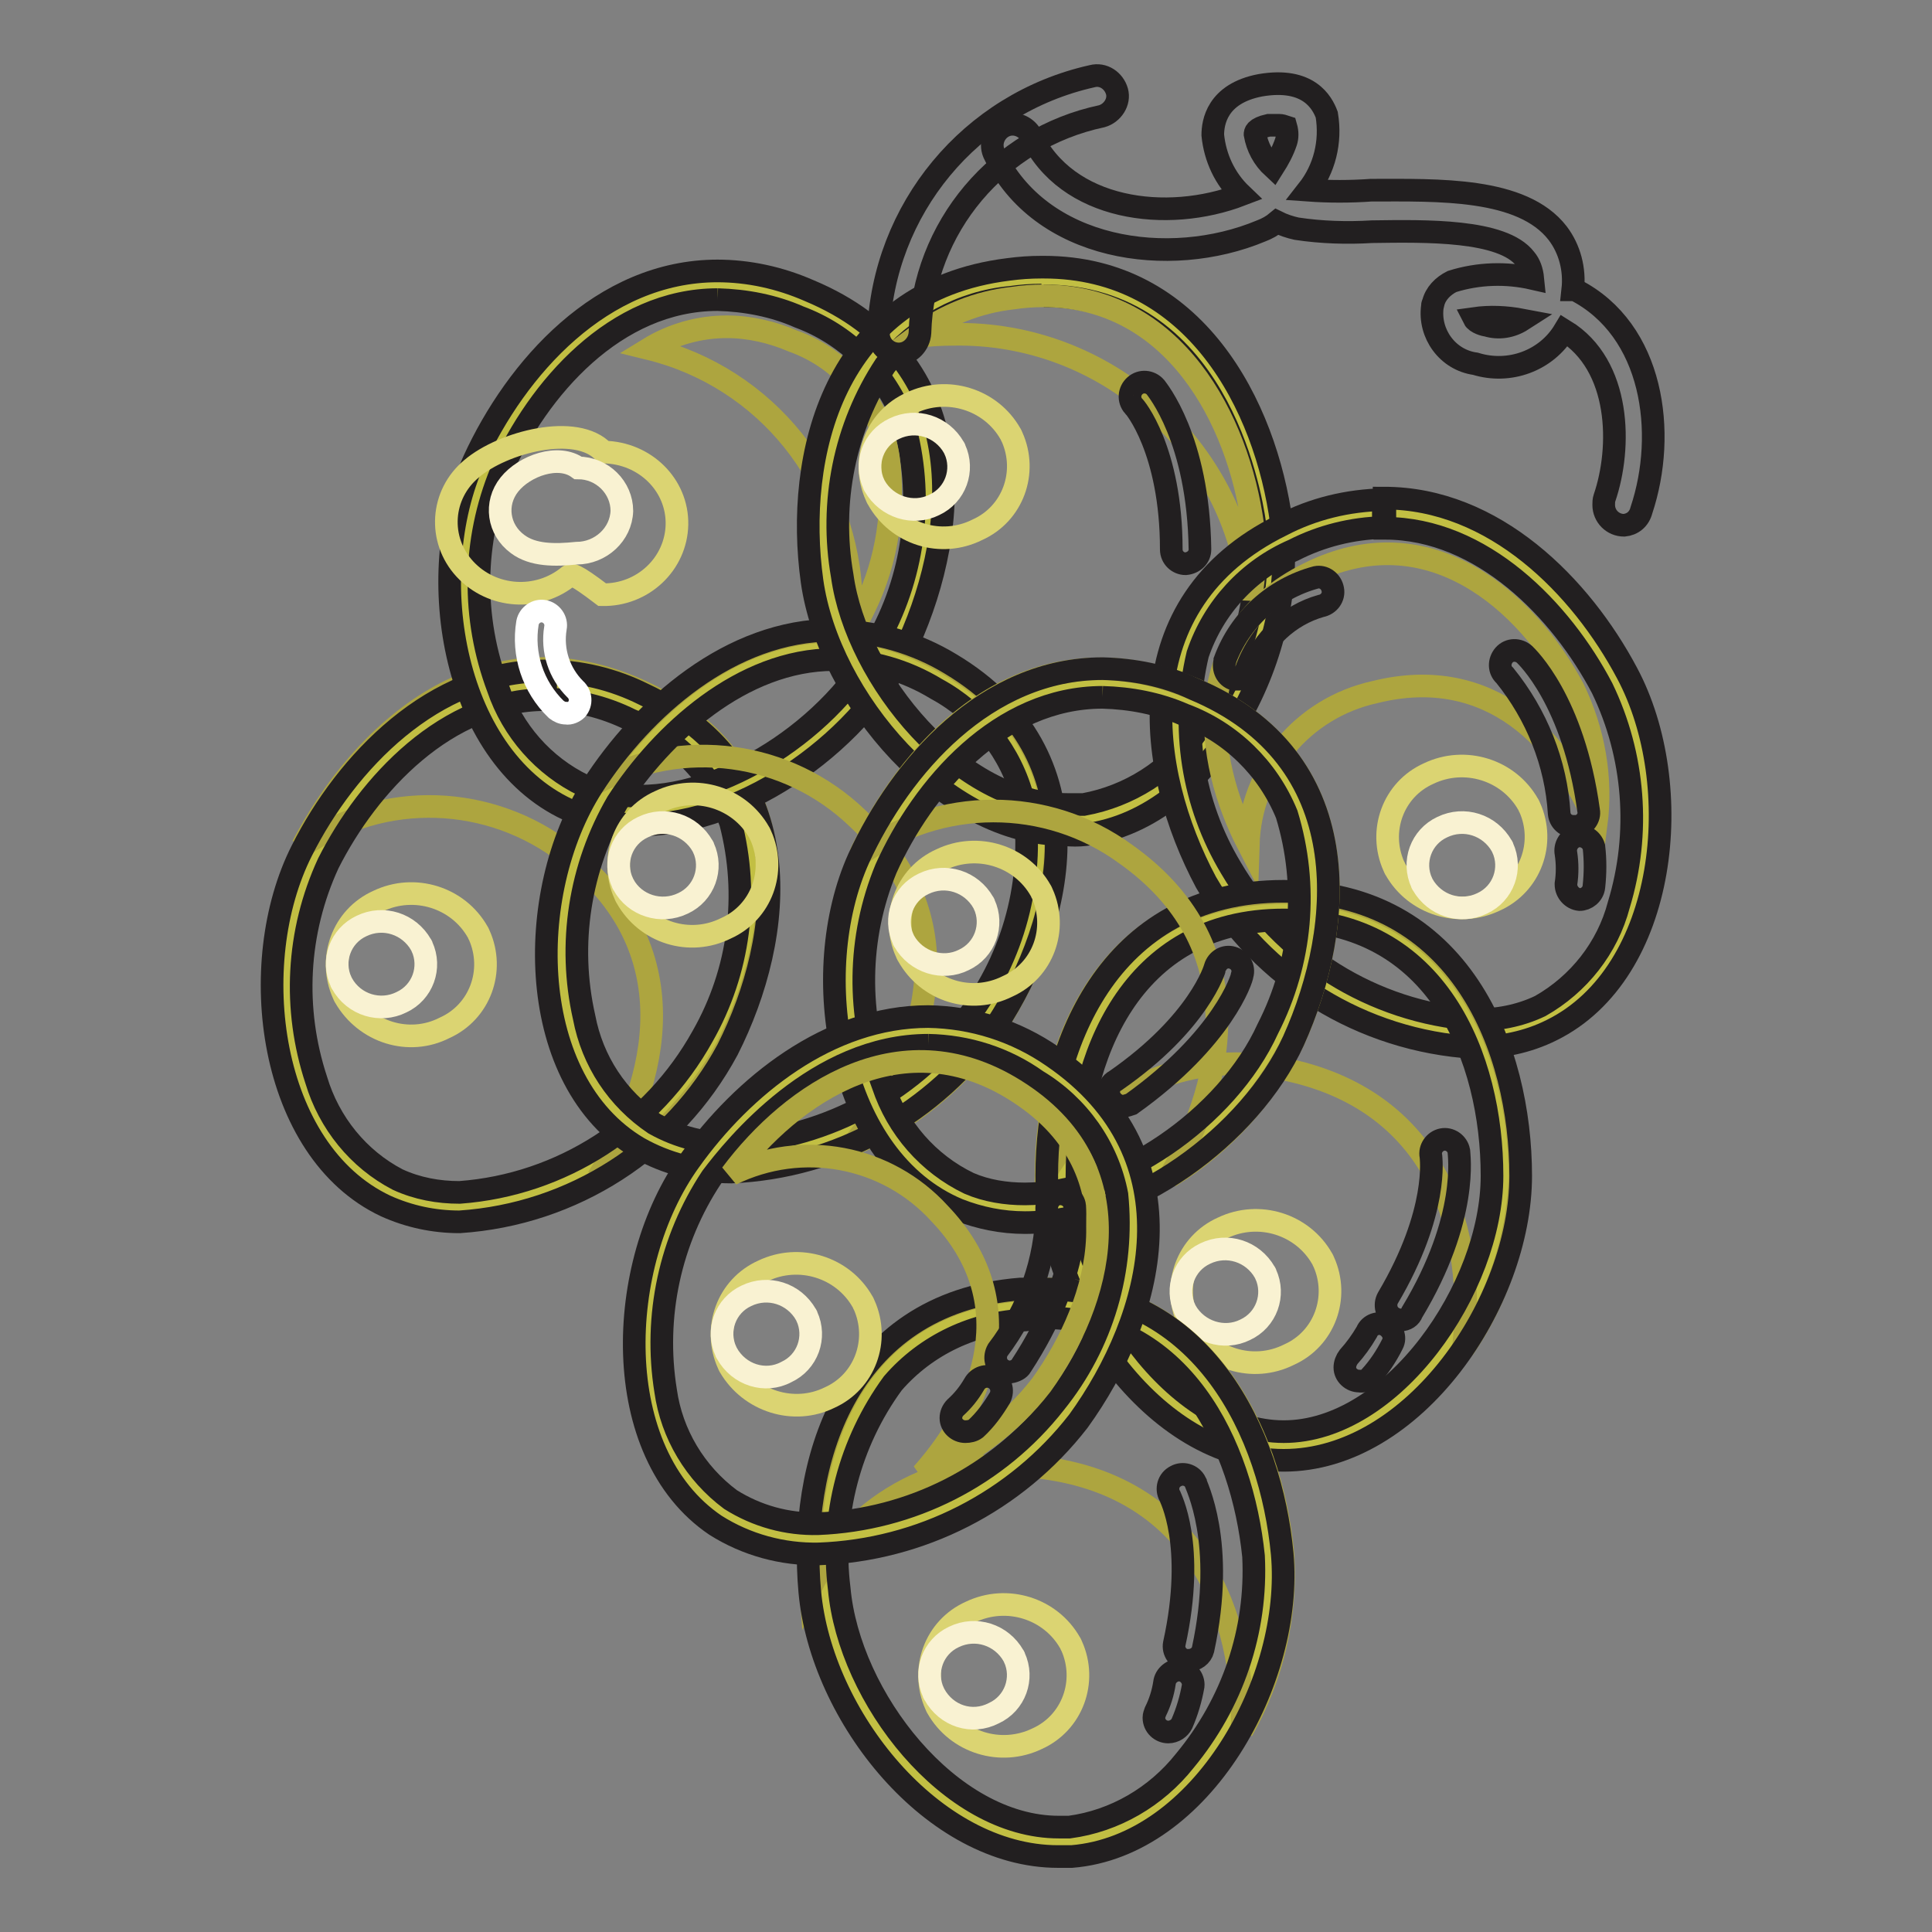 <?xml version="1.0" encoding="utf-8"?>
<!-- Svg Vector Icons : http://www.onlinewebfonts.com/icon -->
<!DOCTYPE svg PUBLIC "-//W3C//DTD SVG 1.1//EN" "http://www.w3.org/Graphics/SVG/1.1/DTD/svg11.dtd">
<svg version="1.1" xmlns="http://www.w3.org/2000/svg" xmlns:xlink="http://www.w3.org/1999/xlink" x="0px" y="0px" viewBox="0 0 256 256" enable-background="new 0 0 256 256" xml:space="preserve">
<rect x="0" y="0" width="256" height="256" fill="#808080" stroke="none"/>
<g> <path stroke-width="3" fill-opacity="0" stroke="#c2bf43"  d="M60.7,159.8c-3.1,0-6.2-0.6-9-1.9c-5.7-3-10-8.2-11.8-14.4c-3.2-9.9-2.5-20.7,1.9-30.1 c5.6-11,16.5-22.7,30.7-22.7c4.3,0.1,8.5,1.1,12.4,2.9c6.5,2.7,11.6,8.1,14,14.7c2.5,10.1,0.9,20.8-4.4,29.8 C87.5,150.5,74.9,158.7,60.7,159.8L60.7,159.8z"/> <path stroke-width="3" fill-opacity="0" stroke="#ada53f"  d="M75.2,113.2c16,12.3,12.4,29.9,4,42.9c7.2-4.1,13.1-10,17.1-17.3c7.6-15,10.1-37.2-11.1-47.1 c-21.2-9.9-37.4,5.6-45.1,20.4C50.8,104.7,65,105.2,75.2,113.2z"/> <path stroke-width="3" fill-opacity="0" stroke="#221f20"  d="M72.1,88.8v3.8c4,0.1,7.9,1,11.5,2.8c6.1,2.5,10.9,7.4,13.2,13.6c2.5,9.6,1.2,19.7-3.7,28.3 C86.5,149.2,74.4,157,60.9,158c-2.8,0-5.6-0.5-8.2-1.7c-5.2-2.7-9.1-7.5-10.8-13.2c-3.1-9.4-2.6-19.6,1.6-28.7 c5.3-10.5,15.7-21.7,28.8-21.7v-3.8 M72.2,88.9c-14.8,0-26.3,12.1-32.2,23.8c-7.6,15-4.4,39.8,11.1,47.1c3.1,1.4,6.4,2.1,9.8,2.1 c15-1,28.4-9.6,35.5-22.8c7.6-15,10.1-37.2-11.1-47.1C81.3,90,76.8,88.9,72.2,88.9L72.2,88.9z"/> <path stroke-width="3" fill-opacity="0" stroke="#dbd472"  d="M58.9,136.2c4.7-2.1,6.7-7.6,4.6-12.3c-0.1-0.1-0.1-0.3-0.2-0.4c-2.6-4.6-8.4-6.4-13.2-4.1 c-4.7,2.1-6.7,7.6-4.6,12.3c0.1,0.1,0.1,0.3,0.2,0.4C48.4,136.8,54.2,138.6,58.9,136.2z"/> <path stroke-width="3" fill-opacity="0" stroke="#f9f2d2"  d="M53.2,132.8c2.8-1.3,4-4.6,2.7-7.4c0-0.1-0.1-0.2-0.1-0.2c-1.6-2.8-5-3.9-7.9-2.5c-2.8,1.3-4,4.6-2.7,7.4 c0,0.1,0.1,0.2,0.1,0.2C46.9,133.2,50.4,134.2,53.2,132.8z"/> <path stroke-width="3" fill-opacity="0" stroke="#c2bf43"  d="M84.8,107.4c-2.7,0-5.4-0.5-7.9-1.6C71,103,66.5,98,64.4,91.9c-3.7-9.7-3.6-20.5,0.4-30.1 C70,50.1,80.8,37.8,95.5,37.8c4,0,7.9,0.9,11.5,2.5c6.6,2.5,11.9,7.6,14.6,14.2c3.1,9.9,2.1,20.6-2.6,29.9 c-5.7,12.5-21.2,23-33.9,23H84.8z"/> <path stroke-width="3" fill-opacity="0" stroke="#221f20"  d="M95.1,39.7c3.7,0.1,7.4,0.8,10.8,2.3c6.2,2.3,11.1,7.1,13.6,13.2c2.9,9.4,2,19.6-2.5,28.4 c-5.4,11.9-20.1,21.9-32.2,21.9c-2.5,0-5.1-0.4-7.4-1.4c-5.4-2.6-9.5-7.3-11.4-12.9c-3.5-9.3-3.4-19.5,0.4-28.7 C71.3,51.5,81.5,39.7,95.1,39.7 M95.1,35.9c-15.4,0-26.7,12.9-32.3,25.1C55.9,76.3,60,100.9,76,107.6c2.8,1.1,5.8,1.7,8.8,1.7 c14.2,0,29.9-11.6,35.6-24.2c6.9-15.3,8.6-37.5-13.2-46.6c-3.9-1.7-8-2.6-12.2-2.6H95.1z"/> <path stroke-width="3" fill-opacity="0" stroke="#ada53f"  d="M117.7,60.5c-1.1-7-5.9-12.9-12.6-15.3c-2.8-1.2-5.8-1.9-8.8-1.9c-3.6,0-7.2,1-10.3,2.9 c15.5,3.8,26.5,17.5,26.8,33.5c0,1.5-0.1,2.9-0.3,4.4c0.8-1.2,1.5-2.4,2.1-3.7C117.6,74.2,118.6,67.3,117.7,60.5z"/> <path stroke-width="3" fill-opacity="0" stroke="#dbd472"  d="M79.8,78.8c5.4,0.1,9.8-4.1,9.9-9.3c0.1-5.2-4.2-9.5-9.7-9.6c-3.6-3.9-13.4-1.3-17.5,2.2 c-4.1,3.4-4.5,9.4-0.9,13.3c3.6,3.9,9.7,4.3,13.8,0.9C75.7,76.1,76,75.9,79.8,78.8z"/> <path stroke-width="3" fill-opacity="0" stroke="#f9f2d2"  d="M76.4,73.3c3.2,0,5.9-2.5,6-5.6c0-3.1-2.6-5.7-5.8-5.7l0,0c-2.6-1.9-7.1-0.3-9.1,2.2c-2,2.5-1.5,6,1.1,7.9 C70.6,73.6,73.5,73.6,76.4,73.3z"/> <path stroke-width="3" fill-opacity="0" stroke="#ffffff"  d="M75,94.5c-0.5,0-0.9-0.2-1.3-0.5c-3.1-3-4.5-7.3-3.8-11.5c0.2-1,1.2-1.7,2.2-1.5c1,0.2,1.7,1.2,1.5,2.2 c-0.5,3,0.5,6,2.6,8.1c0.8,0.7,0.9,1.9,0.2,2.7C76.1,94.3,75.5,94.6,75,94.5L75,94.5z"/> <path stroke-width="3" fill-opacity="0" stroke="#c2bf43"  d="M97,153.4c-4,0.1-7.9-0.9-11.4-2.9c-5.3-3.5-9-9.1-10.2-15.4c-2.3-10.2-0.5-21,4.8-30 c3-4.7,14-19.8,30.3-19.8c5.1,0.1,10.1,1.6,14.4,4.4c6.2,3.3,10.6,9.1,12.3,15.9c1.6,10.4-0.8,21-6.9,29.5 C122.7,146,110.4,152.8,97,153.4L97,153.4z"/> <path stroke-width="3" fill-opacity="0" stroke="#ada53f"  d="M113.7,108.5c14.7,13.8,9.1,31-0.6,43.1c7.6-3.3,14.1-8.7,18.8-15.5c9.2-14,14-36-6-47.9 c-20.1-11.9-37.7,1.7-47,15.6C90.4,97.6,104.4,99.5,113.7,108.5L113.7,108.5z"/> <path stroke-width="3" fill-opacity="0" stroke="#221f20"  d="M110.6,87.4c4.8,0.1,9.4,1.4,13.5,3.9c5.7,3.1,9.9,8.4,11.5,14.7c1.5,9.8-0.9,19.8-6.7,27.9 c-7.4,10.4-19.1,16.9-31.8,17.6c-3.6,0.1-7.2-0.8-10.4-2.6c-4.9-3.3-8.2-8.3-9.3-14.1c-2.2-9.7-0.6-19.9,4.4-28.5 c5.9-9.1,16.5-18.9,28.7-18.9 M110.4,83.5c-13.6,0-25.2,10.3-31.9,20.7c-9.1,14.2-8.8,39.1,6.1,47.9c3.7,2.1,8,3.2,12.3,3.2 c14.1-0.6,27-7.8,35.1-19.4c9.2-14,14-35.9-6-47.9c-4.6-2.8-10-4.4-15.4-4.4L110.4,83.5z"/> <path stroke-width="3" fill-opacity="0" stroke="#dbd472"  d="M96.2,123c4.7-2.1,6.7-7.6,4.6-12.3c-0.1-0.1-0.1-0.3-0.2-0.4c-2.6-4.6-8.4-6.4-13.2-4.1 c-4.7,2.1-6.7,7.6-4.6,12.3c0.1,0.1,0.1,0.3,0.2,0.4C85.6,123.6,91.4,125.4,96.2,123z"/> <path stroke-width="3" fill-opacity="0" stroke="#f9f2d2"  d="M90.5,119.7c2.8-1.3,4-4.6,2.7-7.4c0-0.1-0.1-0.2-0.1-0.2c-1.6-2.8-5-3.9-7.9-2.5c-2.8,1.3-4,4.6-2.7,7.4 c0,0.1,0.1,0.2,0.1,0.2C84.1,120,87.6,121.1,90.5,119.7z"/> <path stroke-width="3" fill-opacity="0" stroke="#c2bf43"  d="M141.1,108.8c-15.4,0-29.6-17.2-31.6-31.9c-0.7-5.4-1.7-19.2,6.1-29.3c4.5-5.7,11.1-9.3,18.3-10 c1.5-0.2,2.9-0.3,4.4-0.3c18.7,0,27.8,17.2,29.8,32c1,10.3-1.9,20.7-8.2,28.9c-3.8,5.4-9.6,9.1-16.1,10.3c-0.8,0.1-1.7,0.1-2.5,0 L141.1,108.8z"/> <path stroke-width="3" fill-opacity="0" stroke="#221f20"  d="M138.3,39.2c22.6,0,27.3,25.3,28,30.4c0.9,9.8-1.9,19.6-7.8,27.5c-3.5,5-8.9,8.4-14.9,9.5 c-0.7,0-1.5,0-2.2,0c-14.2,0-27.9-16.6-29.8-30.3c-1.7-9.7,0.3-19.7,5.7-27.9c4.1-5.1,10.1-8.4,16.6-9c1.4-0.2,2.7-0.3,4.1-0.3  M138,35.4c-1.5,0-2.9,0.1-4.4,0.3c-23.3,2.9-28.3,24.8-26,41.3c2.2,15.6,17.6,33.6,33.5,33.6c0.9,0.1,1.8,0.1,2.7,0 c17.2-2.2,28.3-24.8,26-41.3c-2.1-15.6-11.5-33.9-31.5-33.9H138z"/> <path stroke-width="3" fill-opacity="0" stroke="#ada53f"  d="M165.7,79.4c0.6-3.2,0.7-6.5,0.3-9.8c-1.9-14-10.4-30.4-27.8-30.4c-1.3,0-2.7,0.1-4,0.3 c-4.6,0.5-9.1,2.3-12.8,5.1c1.6-0.2,3.3-0.3,4.9-0.3C146.5,43.9,163.7,59.2,165.7,79.4z"/> <path stroke-width="3" fill-opacity="0" stroke="#dbd472"  d="M129.5,70.2c4.7-2.1,6.7-7.6,4.6-12.3c-0.1-0.1-0.1-0.3-0.2-0.4c-2.6-4.6-8.4-6.4-13.2-4.1 c-4.7,2.1-6.7,7.6-4.6,12.3c0.1,0.1,0.1,0.3,0.2,0.4C118.9,70.8,124.7,72.6,129.5,70.2L129.5,70.2z"/> <path stroke-width="3" fill-opacity="0" stroke="#f9f2d2"  d="M123.8,66.9c2.8-1.3,4-4.6,2.7-7.4c0-0.1-0.1-0.2-0.1-0.2c-1.6-2.8-5-3.9-7.9-2.5c-2.8,1.3-4,4.6-2.7,7.4 c0,0.1,0.1,0.2,0.1,0.2C117.5,67.2,121,68.3,123.8,66.9z"/> <path stroke-width="3" fill-opacity="0" stroke="#221f20"  d="M157.1,74.7c-1,0-1.9-0.8-1.9-1.9l0,0c0-13.2-4.9-19-5-19c-0.7-0.8-0.6-2,0.2-2.7c0.8-0.7,2-0.6,2.7,0.2 c0.2,0.3,5.7,6.8,5.9,21.5C159,73.8,158.2,74.6,157.1,74.7C157.1,74.7,157.1,74.7,157.1,74.7L157.1,74.7z"/> <path stroke-width="3" fill-opacity="0" stroke="#c2bf43"  d="M195.3,137.1c-14.1-1-26.7-8.9-33.8-21.1c-5.3-9-6.9-19.6-4.4-29.8c2.3-6.7,7.2-12.1,13.6-14.9 c4-2,8.3-3.1,12.8-3.2c13.8,0,24.8,11.5,30.7,22.2c4.6,9.4,5.4,20.2,2.3,30.1c-1.7,6.3-6,11.5-11.7,14.6 C201.8,136.5,198.6,137.2,195.3,137.1z"/> <path stroke-width="3" fill-opacity="0" stroke="#221f20"  d="M183.5,66.2v3.8c12.9,0,23.4,10.9,28.8,21.2c4.3,8.9,5.1,19.2,2.2,28.7c-1.5,5.7-5.3,10.5-10.4,13.4 c-2.7,1.3-5.8,1.9-8.8,1.8c-13.4-1-25.4-8.5-32.2-20.1c-5.1-8.5-6.7-18.6-4.4-28.3c2.1-6.2,6.7-11.2,12.7-13.8 c3.7-1.9,7.8-2.9,11.9-3v-3.8 M183.4,66.2c-4.8,0.1-9.4,1.2-13.6,3.4c-20.9,10.3-17.9,32.5-10,47.3c7.4,12.8,20.7,21,35.5,21.9 c3.6,0,7.1-0.7,10.3-2.3c15.4-7.6,17.9-32.5,10-47.3C209.5,77.7,198,66,183.4,66V66.2z"/> <path stroke-width="3" fill-opacity="0" stroke="#ada53f"  d="M182.2,91.7c15.3-3.8,24.9,6.5,29.3,17.6c0.8-6.2-0.3-12.4-3-18C202.4,79.8,189.4,68,173.4,76 c-16,7.9-13.9,24.5-8,35.9C165.7,102.1,172.6,93.8,182.2,91.7z"/> <path stroke-width="3" fill-opacity="0" stroke="#dbd472"  d="M202.5,106.6c-2.6-4.6-8.4-6.4-13.2-4.1c-4.7,2.1-6.7,7.6-4.6,12.3c0.1,0.1,0.1,0.3,0.2,0.4 c2.6,4.6,8.4,6.4,13.2,4.1c4.7-2.1,6.7-7.6,4.6-12.3C202.6,106.9,202.6,106.7,202.5,106.6z"/> <path stroke-width="3" fill-opacity="0" stroke="#f9f2d2"  d="M199,112.1c-1.6-2.8-5-3.9-7.9-2.5c-2.8,1.3-4,4.6-2.7,7.4c0,0.1,0.1,0.2,0.1,0.2c1.6,2.8,5,3.9,7.9,2.5 c2.8-1.3,4-4.6,2.7-7.4C199.1,112.2,199,112.1,199,112.1z"/> <path stroke-width="3" fill-opacity="0" stroke="#221f20"  d="M208.5,109.5c-1,0-1.8-0.7-1.9-1.7c-0.4-6.7-3-13.1-7.2-18.3c-0.8-0.7-0.8-1.9-0.1-2.7 c0.7-0.8,1.9-0.8,2.7-0.1c0.3,0.3,6.5,6.1,8.5,20.7c0.2,1-0.6,2-1.6,2.1c0,0,0,0,0,0H208.5z M209.3,119.2c-1-0.1-1.8-1-1.8-2 c0,0,0,0,0-0.1c0.2-1.3,0.2-2.7,0-4c-0.2-1,0.4-2,1.4-2.3c1-0.2,2,0.4,2.3,1.4l0,0c0.2,1.7,0.2,3.5,0,5.3 C211.1,118.5,210.2,119.2,209.3,119.2z M164.2,90h-0.7c-1-0.3-1.5-1.4-1.2-2.4c0,0,0,0,0-0.1c2-5.4,6.5-9.5,12.1-11 c1-0.2,2,0.5,2.2,1.6c0.2,1-0.5,2-1.6,2.2c-4.2,1.2-7.6,4.4-9.2,8.5C165.7,89.5,165,90,164.2,90L164.2,90z"/> <path stroke-width="3" fill-opacity="0" stroke="#c2bf43"  d="M170.1,191.7c-15.9,0-29.5-19.7-29.5-35.8c0-16.1,7.7-35.8,29.5-35.8c9.2-0.4,17.9,4,23,11.8 c4.5,7.2,6.8,15.5,6.7,24C199.7,172,186,191.7,170.1,191.7z"/> <path stroke-width="3" fill-opacity="0" stroke="#ada53f"  d="M170.8,141.8c20,4.4,24.8,21.9,23.1,36.9c4.6-6.7,7.2-14.6,7.5-22.7c0-16.6-7.9-37.7-31.4-37.7 c-23.5,0-31.2,20.5-31.4,37C145.3,144.2,158.3,138.7,170.8,141.8z"/> <path stroke-width="3" fill-opacity="0" stroke="#221f20"  d="M170.1,121.9c20.4,0,27.6,18.3,27.6,33.9c0,14.9-13.2,33.9-27.6,33.9s-27.4-18.9-27.4-33.8 C142.7,140.3,149.7,121.9,170.1,121.9 M170.1,118.1c-23.5,0-31.4,21-31.4,37.7c0,16.7,14,37.7,31.4,37.7c17.3,0,31.4-21,31.4-37.7 C201.5,139.1,193.6,118.1,170.1,118.1z"/> <path stroke-width="3" fill-opacity="0" stroke="#dbd472"  d="M170.8,179.5c4.7-2.1,6.7-7.6,4.6-12.3c-0.1-0.1-0.1-0.3-0.2-0.4c-2.6-4.6-8.4-6.4-13.2-4.1 c-4.7,2.1-6.7,7.6-4.6,12.3c0.1,0.1,0.1,0.3,0.2,0.4C160.2,180.1,166,181.9,170.8,179.5z"/> <path stroke-width="3" fill-opacity="0" stroke="#f9f2d2"  d="M165,176.2c2.8-1.3,4-4.6,2.7-7.4c0-0.1-0.1-0.2-0.1-0.2c-1.6-2.8-5-3.9-7.9-2.5c-2.8,1.3-4,4.6-2.7,7.4 c0,0.1,0.1,0.2,0.1,0.2C158.7,176.5,162.2,177.6,165,176.2z"/> <path stroke-width="3" fill-opacity="0" stroke="#221f20"  d="M185.6,174.9c-0.3,0-0.7-0.1-1-0.3c-0.9-0.5-1.2-1.7-0.7-2.6c0,0,0,0,0,0c6.8-11.5,5.7-18.7,5.7-18.8 c-0.2-1,0.5-2,1.5-2.2c1-0.2,2,0.5,2.2,1.5c0,0.4,1.4,8.8-6.2,21.4C186.9,174.5,186.3,174.9,185.6,174.9z M180.1,183 c-1,0-1.9-0.8-1.9-1.8c0-0.5,0.2-1,0.5-1.4c0.9-1,1.7-2.1,2.4-3.3c0.4-1,1.6-1.4,2.5-0.9s1.4,1.6,0.9,2.5c-0.8,1.6-1.8,3.1-3,4.4 C181.1,182.9,180.6,183.1,180.1,183L180.1,183z"/> <path stroke-width="3" fill-opacity="0" stroke="#c2bf43"  d="M135.8,160.1c-2.8,0-5.5-0.5-8.1-1.6c-5.9-2.8-10.4-7.8-12.5-13.9c-3.7-9.7-3.6-20.5,0.4-30.1 c5.3-11.6,16.1-23.9,30.7-23.9c4,0,7.9,0.9,11.5,2.5c6.6,2.5,11.9,7.6,14.6,14.2c3.1,9.9,2.1,20.6-2.6,29.9 C163.9,149.5,148.5,160.1,135.8,160.1z"/> <path stroke-width="3" fill-opacity="0" stroke="#ada53f"  d="M149.2,113.2c16.5,11.7,13.6,29.4,5.8,42.7c7-4.3,12.7-10.6,16.4-18c6.9-15.3,8.6-37.5-13.2-46.6 c-21.7-9.1-37.1,6.8-44.2,21.9C124.5,105.6,138.7,105.5,149.2,113.2z"/> <path stroke-width="3" fill-opacity="0" stroke="#221f20"  d="M146.1,92.4c3.7,0.1,7.4,0.8,10.8,2.3c6.2,2.3,11.1,7.1,13.6,13.2c2.9,9.5,2,19.6-2.5,28.4 c-5.4,11.9-20.1,21.9-32.2,21.9c-2.5,0-5.1-0.4-7.4-1.4c-5.4-2.6-9.5-7.3-11.4-13c-3.5-9.3-3.4-19.5,0.4-28.7 C122.3,104.2,132.5,92.4,146.1,92.4 M146.1,88.6c-15.4,0-26.7,12.9-32.3,25.1c-6.9,15.3-2.9,39.9,13.2,46.6 c2.8,1.1,5.8,1.7,8.8,1.7c14.2,0,29.9-11.6,35.6-24.1c6.9-15.3,8.6-37.5-13.2-46.6C154.4,89.5,150.2,88.7,146.1,88.6L146.1,88.6z" /> <path stroke-width="3" fill-opacity="0" stroke="#dbd472"  d="M133.5,130.7c4.7-2.1,6.7-7.6,4.6-12.3c-0.1-0.1-0.1-0.3-0.2-0.4c-2.6-4.6-8.4-6.4-13.2-4.1 c-4.7,2.1-6.7,7.6-4.6,12.3c0.1,0.1,0.1,0.3,0.2,0.4C122.9,131.3,128.7,133.1,133.5,130.7z"/> <path stroke-width="3" fill-opacity="0" stroke="#f9f2d2"  d="M127.7,127.2c2.8-1.3,4-4.6,2.7-7.4c0-0.1-0.1-0.2-0.1-0.2c-1.6-2.8-5-3.9-7.9-2.5c-2.8,1.3-4,4.6-2.7,7.4 c0,0.1,0.1,0.2,0.1,0.2C121.4,127.5,124.9,128.6,127.7,127.2z"/> <path stroke-width="3" fill-opacity="0" stroke="#221f20"  d="M148.9,146.6c-1,0-1.9-0.8-2-1.8c0-0.7,0.3-1.3,0.9-1.6c11.1-7.7,13.2-14.9,13.2-15c0.3-1,1.3-1.6,2.3-1.3 c1,0.3,1.6,1.3,1.3,2.3l0,0c0,0.4-2.5,8.4-14.7,17.1C149.6,146.4,149.3,146.5,148.9,146.6L148.9,146.6z"/> <path stroke-width="3" fill-opacity="0" stroke="#c2bf43"  d="M140.3,244.4c-15.5,0-29.6-18.2-31-33.3c-0.5-5.5-0.7-19.3,7.5-29c4.7-5.5,11.5-8.7,18.7-9.1h2.9 c19.7,0,28.3,17.9,29.7,33.4c0.5,10.4-2.9,20.6-9.5,28.5c-4.1,5.3-10,8.7-16.6,9.6L140.3,244.4z"/> <path stroke-width="3" fill-opacity="0" stroke="#ada53f"  d="M138.3,194.5c20.3,2.7,26.6,19.6,26.3,34.8c4-7.1,5.9-15.1,5.4-23.3c-1.5-16.6-11.2-36.9-34.6-35.1 c-23.4,1.8-29.2,23-28,39.5C113.1,198.9,125.6,192.4,138.3,194.5z"/> <path stroke-width="3" fill-opacity="0" stroke="#221f20"  d="M138.3,171v3.6c18.4,0,26.3,17,27.8,31.6c0.5,9.9-2.8,19.5-9.1,27.1c-3.8,4.8-9.3,8-15.3,8.8h-1.4 c-14.5,0-27.8-17.2-29.1-31.6c-1.2-9.6,1.4-19.4,7.1-27.2c4.4-5.1,10.8-8.1,17.6-8.4l2.5-0.4v-3.8 M138.3,170.8h-3.1 c-23.5,1.9-29.4,23.6-27.9,40.1c1.5,16.5,16.3,35.1,32.9,35.1h1.8c17.3-1.4,29.4-23.5,27.9-40.1C168.4,190,159.5,170.8,138.3,170.8 z"/> <path stroke-width="3" fill-opacity="0" stroke="#dbd472"  d="M137.4,230.4c4.7-2.1,6.7-7.6,4.6-12.3c-0.1-0.1-0.1-0.3-0.2-0.4c-2.6-4.6-8.4-6.4-13.2-4.1 c-4.7,2.1-6.7,7.6-4.6,12.3c0.1,0.1,0.1,0.3,0.2,0.4C126.8,230.9,132.6,232.7,137.4,230.4L137.4,230.4z"/> <path stroke-width="3" fill-opacity="0" stroke="#f9f2d2"  d="M131.7,227c2.8-1.3,4-4.6,2.7-7.4c0-0.1-0.1-0.2-0.1-0.2c-1.6-2.8-5-3.9-7.9-2.5c-2.8,1.3-4,4.6-2.7,7.4 c0,0.1,0.1,0.2,0.1,0.2C125.4,227.4,128.8,228.5,131.7,227z"/> <path stroke-width="3" fill-opacity="0" stroke="#221f20"  d="M157.5,220h-0.4c-1-0.2-1.7-1.2-1.5-2.2c0,0,0,0,0,0c2.9-13.2-0.6-19.5-0.6-19.6c-0.5-0.9-0.2-2.1,0.8-2.6 c0.9-0.5,2.1-0.2,2.6,0.8c0,0.3,4.1,7.9,1,22.2C159.2,219.4,158.4,220,157.5,220L157.5,220z M154.8,229.5c-1,0-1.9-0.8-1.9-1.9 c0-0.3,0.1-0.5,0.2-0.8c0.6-1.2,1-2.5,1.2-3.8c0.1-1,1.1-1.8,2.1-1.7c1,0.1,1.8,1.1,1.7,2.1l0,0c-0.3,1.7-0.8,3.4-1.5,5 C156.3,229,155.6,229.5,154.8,229.5L154.8,229.5z"/> <path stroke-width="3" fill-opacity="0" stroke="#c2bf43"  d="M108.5,203.9c-4.5,0.1-8.9-1.1-12.6-3.5c-5.1-3.8-8.5-9.4-9.3-15.7c-1.7-10.4,0.6-21,6.4-29.8 c3.1-4.4,14.4-18.3,30.1-18.3c5.5,0.1,10.8,1.9,15.3,5c6,3.6,10.1,9.6,11.5,16.4c1.1,10.4-2,20.8-8.5,29.1 C133.3,197.2,121.3,203.3,108.5,203.9L108.5,203.9z"/> <path stroke-width="3" fill-opacity="0" stroke="#221f20"  d="M123,138.5c5.2,0.1,10.2,1.7,14.4,4.7c5.5,3.3,9.4,8.8,10.6,15.1c1,9.9-1.9,19.8-8.2,27.6 c-7.6,9.7-19.1,15.5-31.4,16c-4.1,0.1-8.1-1-11.6-3.2c-4.7-3.5-7.8-8.7-8.6-14.4c-1.6-9.9,0.6-20,6.1-28.3 C97.4,151.9,108.2,138.5,123,138.5 M123,134.7c-13.2,0-24.6,9.3-31.6,19.1c-9.9,13.7-10.8,38.7,3.4,48.3c4.1,2.6,8.9,3.9,13.7,3.8 c13.5-0.5,26.1-6.9,34.4-17.6c9.9-13.7,15.9-35.1-3.4-48.3C134.6,136.6,128.9,134.8,123,134.7L123,134.7z"/> <path stroke-width="3" fill-opacity="0" stroke="#ada53f"  d="M124.5,160.8c11.1,11.6,6,25.2-2.3,34.5c6.2-2.4,11.7-6.5,15.8-11.8c7.9-11,12.8-28.3-2.8-38.6 c-15.5-10.3-30.3,0-38.3,10.7C106.3,151,117.5,153.1,124.5,160.8z"/> <path stroke-width="3" fill-opacity="0" stroke="#dbd472"  d="M109.9,185.2c4.7-2.1,6.7-7.6,4.6-12.3c-0.1-0.1-0.1-0.3-0.2-0.4c-2.6-4.6-8.4-6.4-13.2-4.1 c-4.7,2.1-6.7,7.6-4.6,12.3c0.1,0.1,0.1,0.3,0.2,0.4C99.4,185.7,105.2,187.5,109.9,185.2z"/> <path stroke-width="3" fill-opacity="0" stroke="#f9f2d2"  d="M104.2,181.8c2.8-1.3,4-4.6,2.7-7.4c0-0.1-0.1-0.2-0.1-0.2c-1.6-2.8-5-3.9-7.9-2.5c-2.8,1.3-4,4.6-2.7,7.4 c0,0.1,0.1,0.2,0.1,0.2C97.9,182.2,101.4,183.3,104.2,181.8z"/> <path stroke-width="3" fill-opacity="0" stroke="#221f20"  d="M133.9,181.8c-0.4,0-0.7-0.1-1.1-0.3c-0.9-0.6-1.1-1.7-0.6-2.6c0,0,0,0,0,0c4.1-5.4,6.4-11.9,6.5-18.6 c-0.1-1,0.6-2,1.6-2.1s2,0.6,2.1,1.6c0,0.4,1,8.8-7.1,21.2C135.1,181.4,134.5,181.7,133.9,181.8L133.9,181.8z M127.9,189.7 c-1,0-1.9-0.8-1.9-1.8c0-0.5,0.2-1,0.6-1.4c1-0.9,1.8-1.9,2.5-3.1c0.5-0.9,1.6-1.3,2.6-0.8c0.9,0.5,1.3,1.6,0.8,2.6 c-0.9,1.5-1.9,2.9-3.2,4.1C128.9,189.6,128.4,189.7,127.9,189.7z M119.1,46.9c-1.5,0-2.7-1.2-2.7-2.7c0.6-16.5,12.2-30.5,28.3-34.1 c1.5-0.4,2.9,0.6,3.3,2s-0.6,2.9-2,3.3c-13.7,2.9-23.7,14.7-24.1,28.7C121.8,45.6,120.6,46.9,119.1,46.9z"/> <path stroke-width="3" fill-opacity="0" stroke="#221f20"  d="M215.2,69.6c-1.5,0-2.7-1.2-2.7-2.7c0-0.3,0-0.6,0.1-0.9c2.3-6.7,2.2-17.6-5.3-22.2 c-2.4,4-7.3,5.8-11.8,4.4c-3.7-0.5-6.2-4-5.7-7.6c0-0.1,0-0.3,0.1-0.4c0.3-1.3,1.3-2.3,2.5-2.9c3.5-1.1,7.2-1.2,10.7-0.4 c-0.1-1-0.4-1.9-1-2.6c-3-3.9-13.2-3.7-20.3-3.6c-3.3,0.2-6.7,0.1-10-0.4c-0.9-0.2-1.8-0.5-2.6-0.9c-0.6,0.5-1.3,0.9-2.1,1.2 c-12.2,5.1-29.3,2.6-35.4-10.3c-0.6-1.4,0.1-3,1.4-3.6c1.3-0.6,2.8,0,3.5,1.2c4.7,10,18,11.7,27.9,7.9c-2.2-2.1-3.5-4.9-3.8-7.9 c0-1.6,0.5-5.5,6.3-6.6c6.4-1.1,8.2,2.3,8.8,3.9c0.6,3.6-0.3,7.2-2.5,10c2.8,0.2,5.6,0.2,8.4,0c8.8,0,20-0.4,24.7,5.7 c1.6,2.1,2.3,4.8,2,7.5h0.3c10.4,5.3,12.2,19,8.8,29.2C217.2,68.8,216.3,69.5,215.2,69.6L215.2,69.6z M195.3,42.2 c0.3,0.6,1.5,0.9,1.7,0.9c1.6,0.5,3.3,0.2,4.7-0.7C199.6,42,197.4,41.9,195.3,42.2L195.3,42.2z M169.5,16.6c-0.5,0-0.9,0-1.4,0 c-1.8,0.4-1.8,1-1.8,1.2c0.3,1.7,1.1,3.2,2.4,4.4c0.7-1.1,1.3-2.2,1.7-3.4c0.2-0.6,0.2-1.3,0-2C170.1,16.7,169.8,16.6,169.5,16.6z" /></g>
</svg>